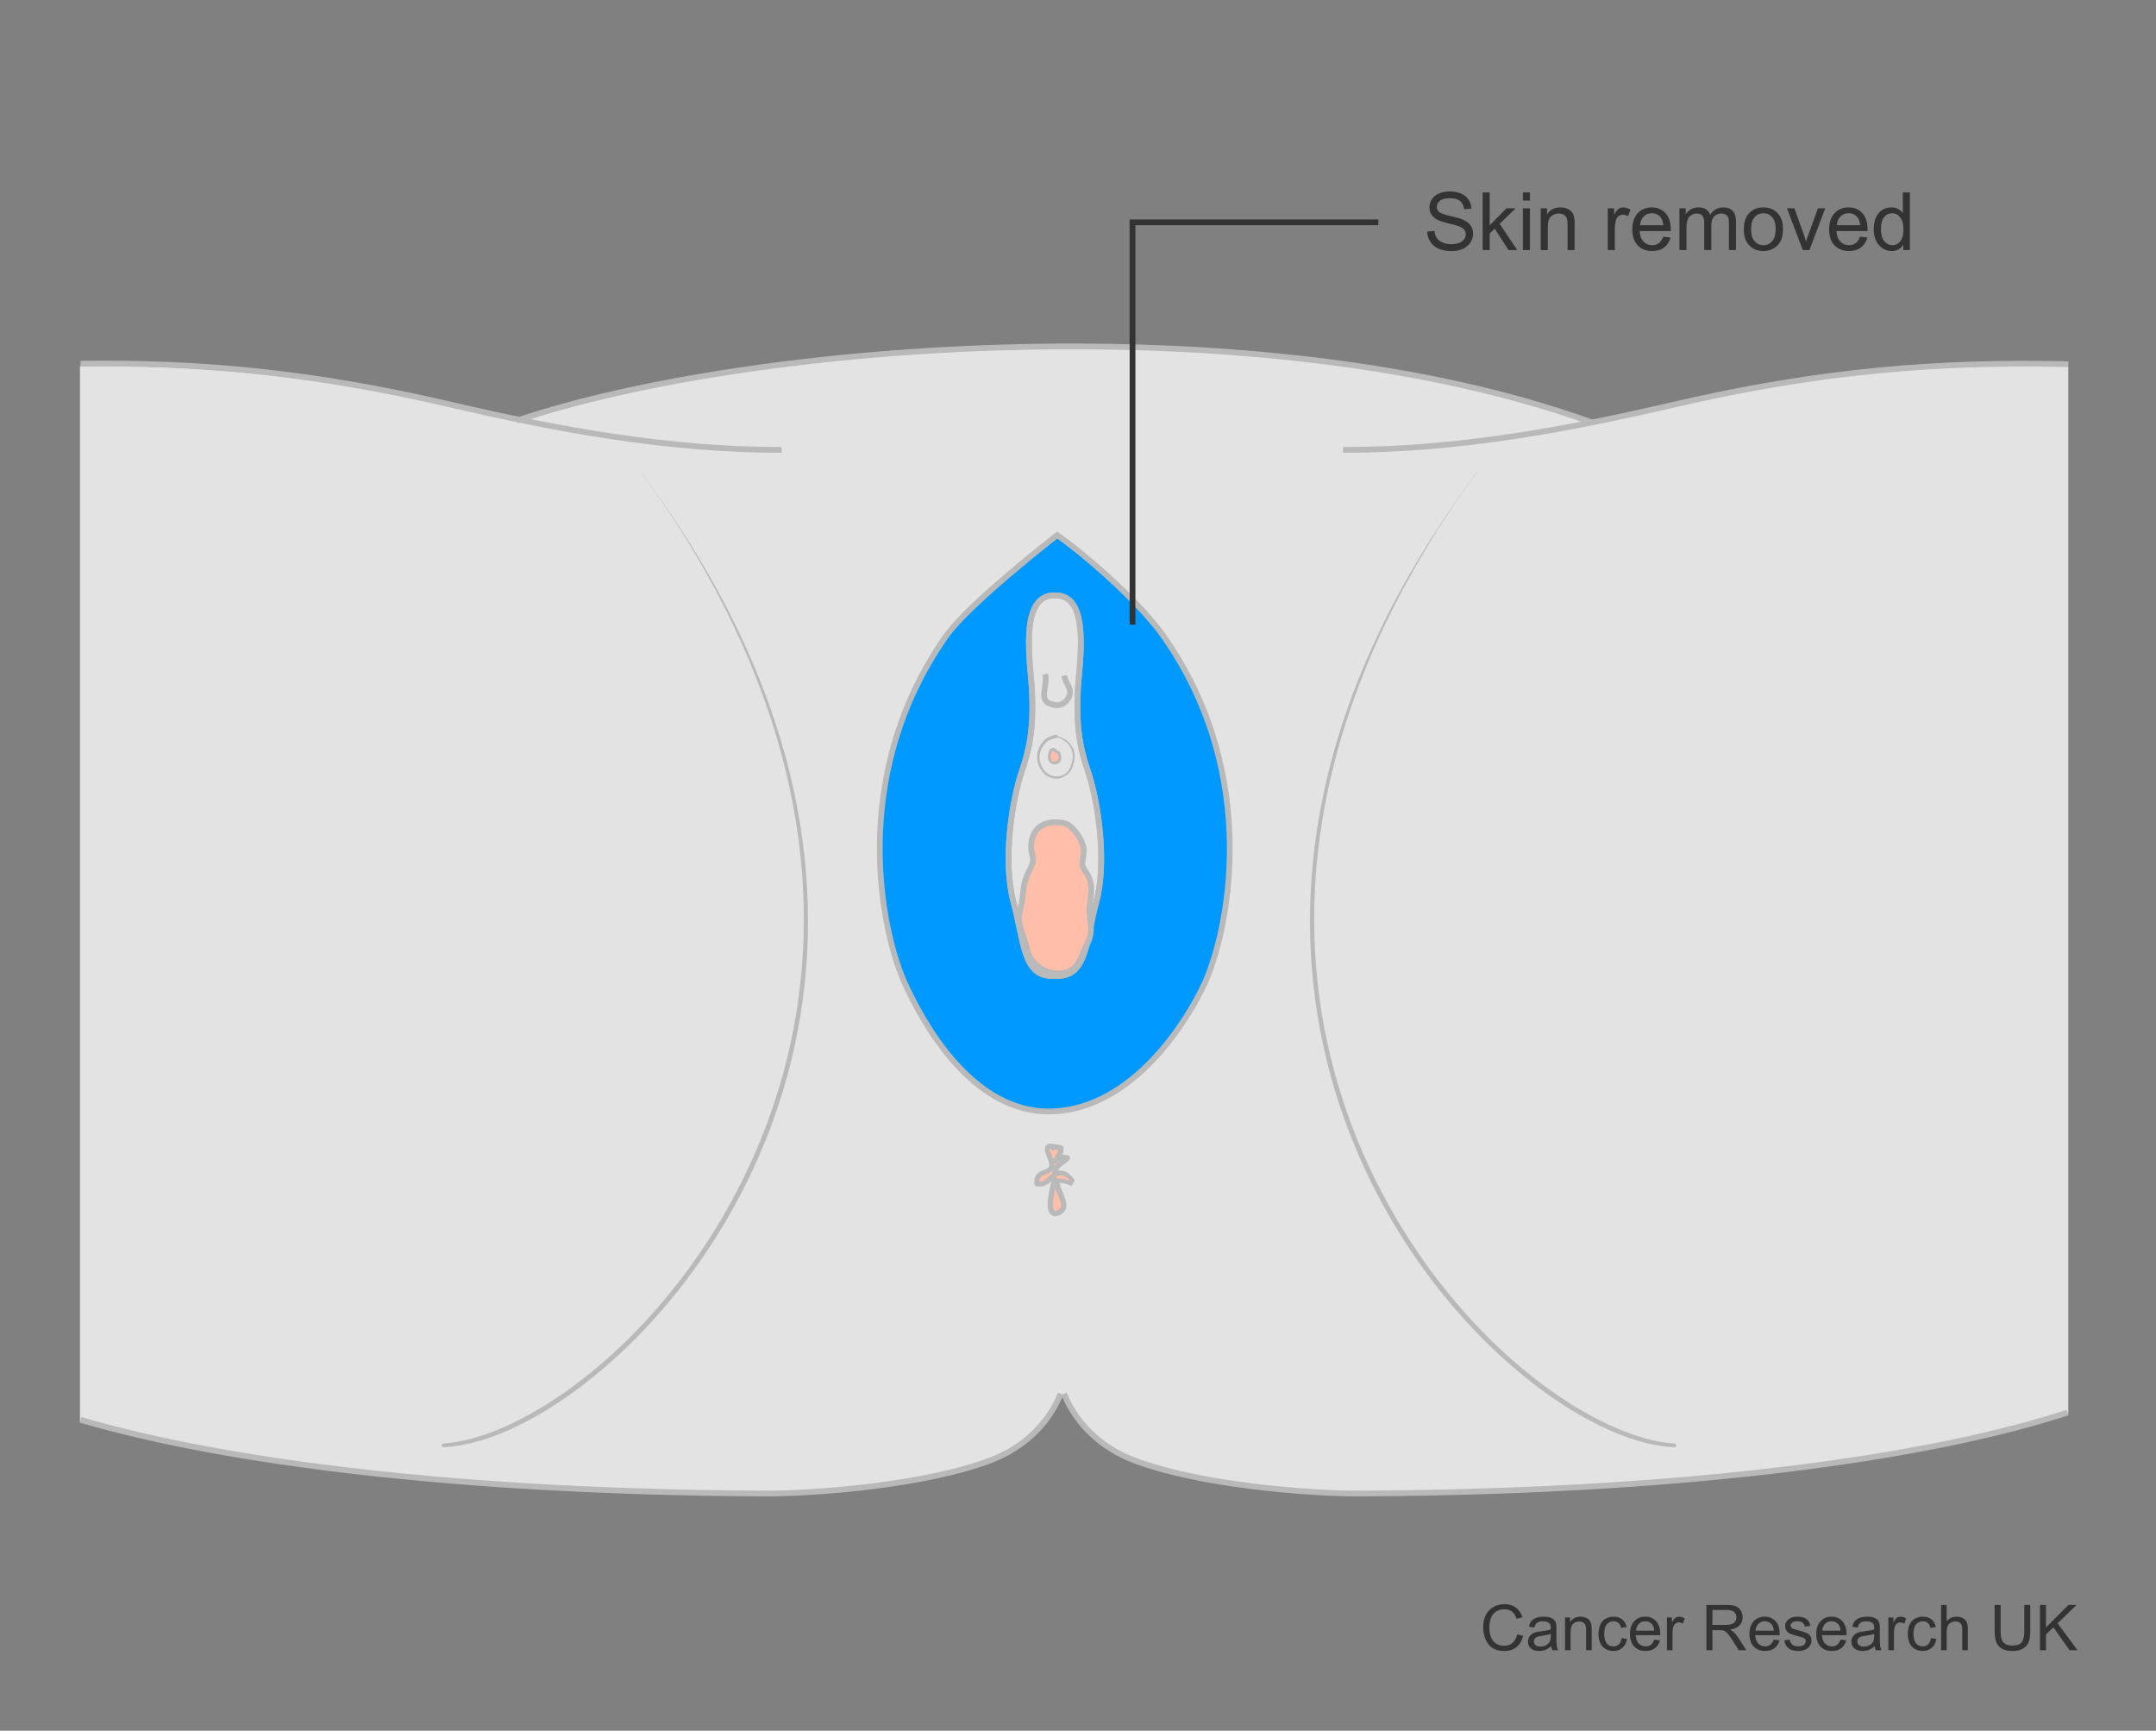 <?xml version="1.0" encoding="utf-8"?>
<!-- Generator: Adobe Illustrator 27.8.1, SVG Export Plug-In . SVG Version: 6.00 Build 0)  -->
<svg version="1.1" id="Layer_1" xmlns="http://www.w3.org/2000/svg" xmlns:xlink="http://www.w3.org/1999/xlink" x="0px" y="0px"
	 width="375px" height="301px" viewBox="0 0 375 301" enable-background="new 0 0 375 301" xml:space="preserve">
<rect x="0" y="0" width="375" height="301" fill="#808080" stroke="none"/>
<path fill="#E3E3E3" d="M291.277,70.754c-4.744,1.105-9.479,2.15-14.22,3.096l0.015,0.06
	c-57.17-20.755-145.808-14.233-187.019-0.395l0.033-0.183c-3.891-0.805-7.779-1.67-11.674-2.578
	c-23.944-5.576-43.935-7.331-64.504-7.086v183.604c21.493,6.33,59.758,12.553,118.953,12.872c9.544,0.05,28.803-1.58,39.85-5.919
	c4.602-1.808,9.47-5.525,11.837-11.444h0.593c2.367,5.919,7.235,9.637,11.837,11.444c11.047,4.339,30.306,5.969,39.851,5.919
	c63.035-0.34,102.326-7.374,122.913-14.103V63.74C337.756,63.214,316.753,64.821,291.277,70.754z"/>
<path display="none" fill="#AA857B" d="M179.82,121.875c-0.672,3.29-0.937,6.418,0.042,9.676c0.749,2.497,2.849,4.598,4.742,6.271
	c0.219,0.193,0.516-0.103,0.32-0.321c-1.733-1.95-3.595-3.606-4.627-6.069c-1.254-3-0.907-6.425-0.432-9.543
	C179.871,121.857,179.826,121.844,179.82,121.875"/>
<path display="none" fill="#AA857B" d="M184.597,135.188c-0.819,1.912-0.714,4.212,0.068,6.111c0.134,0.322,0.658,0.196,0.537-0.149
	c-0.699-1.984-0.542-3.776-0.249-5.812C184.98,135.141,184.691,134.967,184.597,135.188"/>
<path display="none" fill="#AA857B" d="M185.147,141.098c-3.608,4.005-3.317,9.075-1.843,13.944c0.105,0.35,0.646,0.203,0.545-0.148
	c-1.393-4.798-1.717-9.429,1.551-13.542C185.54,141.175,185.305,140.924,185.147,141.098"/>
<path display="none" fill="#AA857B" d="M198.607,140.666c5.166,3.923,2.612,12.159,0.346,17.051
	c-0.146,0.314,0.318,0.589,0.467,0.273c2.376-5.024,4.937-13.721-0.672-17.564C198.597,140.322,198.468,140.561,198.607,140.666"/>
<path display="none" fill="#AA857B" d="M199.739,135.922c1.355,1.634,1.734,3.563,1.597,5.643c-0.018,0.292,0.434,0.288,0.453,0
	c0.154-2.208-0.324-4.206-1.797-5.897C199.84,135.493,199.595,135.746,199.739,135.922"/>
<path display="none" fill="#AA857B" d="M195.204,121.679c5.904,3.288,4.27,11.097,1.53,16.007c-0.181,0.324,0.308,0.608,0.495,0.289
	c2.98-5.104,4.418-13.338-1.864-16.571C195.182,121.312,195.024,121.579,195.204,121.679"/>
<path display="none" fill="#AA857B" d="M186.411,107.545c2.349,1.635,3.639,3.686,4.408,6.423c0.081,0.286,0.529,0.163,0.445-0.122
	c-0.814-2.78-2.155-5.051-4.754-6.473C186.397,107.311,186.307,107.473,186.411,107.545"/>
<path display="none" fill="#AA857B" d="M180.06,104.163c-2.499,3.928-2.051,8.896-0.357,13.053c0.154,0.38,0.778,0.213,0.62-0.171
	c-1.66-4.044-2.283-8.798-0.017-12.738C180.399,104.146,180.158,104.008,180.06,104.163"/>
<path display="none" fill="#AA857B" d="M176.447,100.623c-0.336,1.36,0.479,2.486,1.412,3.39c0.156,0.151,0.382-0.078,0.236-0.236
	c-0.754-0.82-1.55-1.881-1.303-3.058C176.84,100.495,176.503,100.398,176.447,100.623"/>
<path display="none" fill="#AA857B" d="M163.951,108.712c1.711,3.32,3.144,6.092,3.102,9.945c-0.039,3.535-1.464,6.954-3.094,10.021
	c-0.192,0.361,0.349,0.68,0.549,0.321c1.81-3.248,3.017-6.6,3.172-10.341c0.161-3.904-1.584-6.842-3.502-10.077
	C164.09,108.434,163.874,108.563,163.951,108.712"/>
<path display="none" fill="#AA857B" d="M163.435,127.771c1.604,1.3,0.591,4.236,0.234,5.925c-0.062,0.294,0.38,0.42,0.451,0.124
	c0.432-1.775,1.537-5.101-0.479-6.318C163.479,127.404,163.281,127.646,163.435,127.771"/>
<path display="none" fill="#AA857B" d="M162.504,154.493c6.843,7.203,5.804,18.136,1.978,26.453c-0.16,0.35,0.351,0.658,0.521,0.305
	c4.065-8.386,4.854-19.805-2.433-26.825C162.526,154.383,162.46,154.448,162.504,154.493"/>
<path display="none" fill="#AA857B" d="M183.145,161.191c-4.536,6.76-6.111,14.311-3.781,22.198
	c0.117,0.398,0.725,0.231,0.619-0.171c-2.036-7.878-0.903-14.99,3.347-21.918C183.403,161.181,183.222,161.078,183.145,161.191"/>
<path display="none" fill="#AA857B" d="M181.747,181.815c-1.538,1.374-2.011,3.239-2.237,5.222c-0.049,0.423,0.634,0.432,0.668,0
	c0.146-1.85,0.476-3.596,1.834-4.957C182.183,181.907,181.927,181.654,181.747,181.815"/>
<path display="none" fill="#AA857B" d="M162.02,178.392c2.552,3.016,4.445,6.316,5.655,10.083c0.117,0.368,0.698,0.213,0.581-0.161
	c-1.21-3.869-3.18-7.258-5.883-10.276C162.156,177.795,161.813,178.146,162.02,178.392"/>
<path display="none" fill="#AA857B" d="M195.989,161.56c2.195,2.004,1.638,6.22,1.153,8.858c-0.662,3.61-3.144,6.74-5.451,9.463
	c-0.232,0.274,0.151,0.672,0.399,0.399c2.701-2.949,5.366-6.454,5.773-10.58c0.262-2.652,0.645-6.471-1.588-8.427
	C196.081,161.102,195.795,161.383,195.989,161.56"/>
<path display="none" fill="#AA857B" d="M190.797,177.264c0.396,1.388,0.43,2.723-0.05,4.093c-0.132,0.373,0.461,0.532,0.591,0.162
	c0.518-1.48,0.453-2.914-0.05-4.39C191.183,176.82,190.706,176.945,190.797,177.264"/>
<path display="none" fill="#AA857B" d="M150.385,128.829c-7.434,3.143-6.501,13.145-5.16,19.618
	c0.093,0.452,0.777,0.258,0.689-0.191c-1.221-6.245-2.422-15.888,4.68-19.069C150.84,129.077,150.627,128.727,150.385,128.829"/>
<path display="none" fill="#AA857B" d="M147.315,144.718c-4.492,7.656-1.682,16.957,2.048,24.326
	c0.188,0.372,0.74,0.046,0.556-0.324c-3.607-7.208-6.524-16.267-2.364-23.862C147.643,144.701,147.405,144.564,147.315,144.718"/>
<path display="none" fill="#AA857B" d="M152.639,124.71c-1.186,1.376-1.595,3.028-1.944,4.771c-0.034,0.174,0.232,0.249,0.269,0.073
	c0.338-1.679,0.7-3.359,1.787-4.732C152.814,124.744,152.707,124.63,152.639,124.71"/>
<path display="none" fill="#AA857B" d="M156.225,111.133c-2.828,1.309-3.516,4.691-3.534,7.525c-0.002,0.225,0.347,0.225,0.351,0
	c0.043-2.708,0.616-6.039,3.251-7.409C156.371,111.21,156.303,111.097,156.225,111.133"/>
<path display="none" fill="#AA857B" d="M163.784,103.277c-2.117,1.835-2.499,4.586-2.682,7.236c-0.022,0.317,0.471,0.315,0.492,0
	c0.181-2.517,0.47-5.196,2.409-7.017C164.15,103.358,163.934,103.147,163.784,103.277"/>
<path fill="none" stroke="#B9B9B9" d="M89.987,73.121c41.214-13.839,129.85-20.362,187.021,0.395"/>
<path fill="none" stroke="#B9B9B9" d="M233.606,78.25c19.728,0,38.593-3.463,57.605-7.891c25.505-5.94,46.525-7.548,68.538-7.016"/>
<path fill="none" stroke="#B9B9B9" d="M185.075,242.386c2.367,5.918,7.237,9.636,11.837,11.444
	c11.048,4.34,30.308,5.968,39.851,5.918c62.957-0.339,102.247-7.357,122.857-14.078"/>
<path fill="none" stroke="#B9B9B9" d="M135.953,78.25c-19.729,0-38.594-3.463-57.606-7.891C54.225,64.742,34.733,62.971,14,63.248"
	/>
<path fill="none" stroke="#B9B9B9" d="M184.483,242.386c-2.366,5.918-7.236,9.636-11.836,11.444
	c-11.049,4.34-30.308,5.968-39.852,5.918C73.752,259.43,35.523,253.238,14,246.925"/>
<g>
	<g>
		<g>
			<path fill="#B9B9B9" d="M256.877,82.1c-6.219,8.443-11.871,17.297-16.469,26.731c-3.929,8.061-7.122,16.499-9.285,25.208
				c-1.928,7.764-3.062,15.74-3.248,23.741c-0.169,7.269,0.434,14.554,1.804,21.695c1.282,6.68,3.237,13.234,5.823,19.525
				c2.413,5.871,5.36,11.522,8.79,16.863c3.181,4.952,6.775,9.646,10.746,13.992c3.585,3.923,7.482,7.566,11.691,10.813
				c3.645,2.812,7.534,5.363,11.689,7.359c3.329,1.599,6.853,2.909,10.521,3.447c0.757,0.111,1.517,0.183,2.281,0.229
				c0.422,0.025,0.42-0.631,0-0.656c-3.42-0.205-6.815-1.296-9.949-2.626c-3.986-1.691-7.75-3.912-11.284-6.403
				c-4.175-2.942-8.053-6.303-11.645-9.931c-4.025-4.066-7.694-8.483-10.977-13.169c-3.545-5.061-6.646-10.434-9.25-16.038
				c-2.793-6.012-5.013-12.293-6.6-18.73c-1.701-6.9-2.668-13.974-2.887-21.077c-0.239-7.75,0.398-15.523,1.837-23.141
				c1.602-8.48,4.17-16.775,7.491-24.737c3.879-9.299,8.789-18.162,14.357-26.552c1.471-2.217,3.017-4.382,4.598-6.522
				C256.925,82.099,256.891,82.079,256.877,82.1L256.877,82.1z"/>
		</g>
	</g>
</g>
<g>
	<g>
		<g>
			<path fill="#B9B9B9" d="M111.481,82.119c6.137,8.31,11.55,17.186,16.012,26.507c3.883,8.11,7.001,16.592,9.139,25.331
				c1.89,7.728,2.974,15.644,3.154,23.599c0.164,7.241-0.434,14.497-1.812,21.608c-1.276,6.587-3.211,13.044-5.751,19.254
				c-2.39,5.844-5.311,11.468-8.711,16.787c-3.151,4.929-6.711,9.597-10.651,13.921c-3.542,3.887-7.39,7.505-11.543,10.734
				c-3.589,2.791-7.42,5.281-11.492,7.309c-3.286,1.637-6.788,2.981-10.419,3.605c-0.739,0.127-1.487,0.225-2.236,0.27
				c-0.42,0.025-0.423,0.682,0,0.656c3.495-0.209,6.872-1.148,10.102-2.474c4.055-1.665,7.862-3.882,11.447-6.394
				c4.238-2.969,8.178-6.357,11.822-10.028c4.057-4.087,7.753-8.533,11.067-13.242c3.608-5.125,6.758-10.573,9.397-16.258
				c2.808-6.049,5.033-12.367,6.618-18.845c1.695-6.93,2.658-14.04,2.873-21.171c0.234-7.765-0.434-15.544-1.893-23.173
				c-1.641-8.579-4.297-16.933-7.728-24.961c-3.966-9.279-8.952-18.095-14.655-26.413c-1.535-2.239-3.098-4.458-4.707-6.643
				C111.5,82.079,111.466,82.099,111.481,82.119L111.481,82.119z"/>
		</g>
	</g>
</g>
<g>
	<path fill="#333333" d="M263.891,284.239l1.042,0.263c-0.219,0.856-0.611,1.509-1.179,1.958s-1.262,0.675-2.082,0.675
		c-0.848,0-1.538-0.173-2.07-0.519c-0.531-0.346-0.937-0.847-1.214-1.501c-0.277-0.656-0.416-1.359-0.416-2.111
		c0-0.82,0.156-1.535,0.47-2.146s0.76-1.074,1.338-1.392c0.578-0.316,1.215-0.475,1.909-0.475c0.788,0,1.45,0.2,1.987,0.602
		c0.537,0.4,0.911,0.965,1.123,1.691l-1.026,0.242c-0.183-0.573-0.447-0.99-0.795-1.252s-0.784-0.393-1.311-0.393
		c-0.605,0-1.111,0.146-1.518,0.436s-0.691,0.68-0.856,1.168c-0.165,0.489-0.247,0.993-0.247,1.512c0,0.67,0.098,1.255,0.293,1.754
		c0.195,0.5,0.498,0.873,0.91,1.12s0.857,0.37,1.337,0.37c0.584,0,1.078-0.168,1.482-0.504
		C263.474,285.401,263.747,284.901,263.891,284.239z"/>
	<path fill="#333333" d="M269.814,286.297c-0.358,0.304-0.703,0.519-1.034,0.645c-0.331,0.125-0.687,0.188-1.065,0.188
		c-0.627,0-1.108-0.153-1.445-0.459c-0.337-0.307-0.505-0.697-0.505-1.174c0-0.279,0.063-0.534,0.19-0.766
		c0.127-0.23,0.294-0.416,0.5-0.556s0.438-0.245,0.695-0.317c0.189-0.05,0.477-0.098,0.859-0.145
		c0.78-0.093,1.355-0.204,1.725-0.333c0.003-0.133,0.005-0.217,0.005-0.253c0-0.394-0.091-0.671-0.274-0.832
		c-0.246-0.219-0.613-0.328-1.101-0.328c-0.455,0-0.79,0.08-1.007,0.239s-0.377,0.441-0.48,0.847l-0.945-0.129
		c0.086-0.405,0.227-0.731,0.424-0.98s0.481-0.44,0.854-0.575c0.373-0.134,0.805-0.201,1.295-0.201c0.487,0,0.883,0.058,1.188,0.172
		c0.304,0.114,0.527,0.259,0.671,0.433s0.243,0.393,0.301,0.658c0.032,0.164,0.048,0.461,0.048,0.891v1.289
		c0,0.899,0.021,1.468,0.062,1.706s0.122,0.466,0.244,0.685h-1.01C269.907,286.8,269.843,286.564,269.814,286.297z M269.734,284.137
		c-0.352,0.144-0.878,0.266-1.58,0.365c-0.396,0.058-0.678,0.122-0.843,0.193c-0.165,0.072-0.292,0.177-0.382,0.314
		c-0.089,0.138-0.134,0.291-0.134,0.459c0,0.258,0.098,0.473,0.293,0.645s0.48,0.258,0.856,0.258c0.372,0,0.703-0.081,0.994-0.244
		c0.289-0.163,0.503-0.386,0.639-0.668c0.104-0.219,0.156-0.541,0.156-0.967V284.137z"/>
	<path fill="#333333" d="M272.21,287v-5.704h0.871v0.812c0.418-0.627,1.023-0.94,1.814-0.94c0.344,0,0.66,0.062,0.948,0.186
		c0.288,0.123,0.504,0.285,0.647,0.485c0.144,0.201,0.243,0.439,0.301,0.715c0.036,0.179,0.054,0.492,0.054,0.939V287h-0.967v-3.47
		c0-0.394-0.038-0.688-0.112-0.884c-0.076-0.195-0.209-0.351-0.4-0.467s-0.416-0.175-0.674-0.175c-0.412,0-0.768,0.131-1.066,0.392
		c-0.299,0.262-0.449,0.758-0.449,1.488V287H272.21z"/>
	<path fill="#333333" d="M282.051,284.91l0.951,0.124c-0.104,0.655-0.37,1.168-0.798,1.539c-0.428,0.37-0.954,0.556-1.577,0.556
		c-0.78,0-1.407-0.255-1.882-0.766c-0.475-0.51-0.712-1.241-0.712-2.193c0-0.616,0.102-1.155,0.307-1.617
		c0.203-0.462,0.515-0.809,0.932-1.039c0.417-0.231,0.871-0.347,1.361-0.347c0.619,0,1.126,0.156,1.52,0.47
		c0.395,0.313,0.646,0.759,0.758,1.335l-0.939,0.146c-0.09-0.384-0.248-0.672-0.476-0.865s-0.503-0.29-0.825-0.29
		c-0.486,0-0.882,0.175-1.187,0.523c-0.305,0.35-0.456,0.901-0.456,1.657c0,0.767,0.146,1.323,0.439,1.67
		c0.294,0.348,0.678,0.521,1.15,0.521c0.379,0,0.696-0.116,0.95-0.35C281.821,285.752,281.982,285.395,282.051,284.91z"/>
	<path fill="#333333" d="M287.733,285.163l0.999,0.124c-0.157,0.583-0.449,1.036-0.875,1.358c-0.427,0.322-0.971,0.483-1.633,0.483
		c-0.835,0-1.496-0.257-1.985-0.771c-0.488-0.514-0.733-1.234-0.733-2.162c0-0.96,0.248-1.704,0.742-2.234s1.135-0.795,1.922-0.795
		c0.764,0,1.387,0.26,1.869,0.778c0.484,0.52,0.726,1.25,0.726,2.191c0,0.058-0.002,0.144-0.005,0.258h-4.254
		c0.035,0.627,0.213,1.107,0.531,1.439c0.318,0.334,0.716,0.5,1.192,0.5c0.354,0,0.657-0.093,0.907-0.279
		C287.388,285.868,287.587,285.571,287.733,285.163z M284.559,283.6h3.186c-0.043-0.479-0.165-0.839-0.365-1.079
		c-0.308-0.372-0.707-0.559-1.197-0.559c-0.444,0-0.817,0.148-1.12,0.446C284.759,282.705,284.592,283.103,284.559,283.6z"/>
	<path fill="#333333" d="M289.936,287v-5.704h0.869v0.864c0.223-0.404,0.428-0.671,0.615-0.8c0.188-0.129,0.395-0.193,0.621-0.193
		c0.325,0,0.656,0.104,0.993,0.312l-0.333,0.896c-0.236-0.139-0.473-0.209-0.709-0.209c-0.211,0-0.401,0.063-0.569,0.19
		s-0.288,0.304-0.36,0.529c-0.107,0.344-0.16,0.72-0.16,1.128V287H289.936z"/>
	<path fill="#333333" d="M296.805,287v-7.874h3.49c0.702,0,1.236,0.07,1.602,0.212s0.656,0.392,0.875,0.75
		c0.219,0.357,0.328,0.753,0.328,1.187c0,0.559-0.182,1.029-0.543,1.413c-0.361,0.383-0.92,0.626-1.676,0.73
		c0.275,0.132,0.485,0.263,0.629,0.392c0.304,0.279,0.592,0.628,0.864,1.048l1.37,2.143h-1.311l-1.043-1.639
		c-0.304-0.473-0.555-0.834-0.752-1.084c-0.196-0.251-0.373-0.427-0.528-0.527c-0.156-0.1-0.314-0.17-0.476-0.209
		c-0.118-0.025-0.312-0.037-0.58-0.037h-1.209V287H296.805z M297.846,282.602h2.24c0.477,0,0.849-0.05,1.117-0.148
		s0.473-0.256,0.612-0.473s0.21-0.452,0.21-0.706c0-0.372-0.136-0.679-0.406-0.919c-0.271-0.239-0.697-0.359-1.281-0.359h-2.492
		V282.602z"/>
	<path fill="#333333" d="M308.514,285.163l0.999,0.124c-0.157,0.583-0.449,1.036-0.875,1.358c-0.427,0.322-0.971,0.483-1.633,0.483
		c-0.835,0-1.496-0.257-1.985-0.771c-0.488-0.514-0.733-1.234-0.733-2.162c0-0.96,0.248-1.704,0.742-2.234s1.135-0.795,1.922-0.795
		c0.764,0,1.387,0.26,1.869,0.778c0.484,0.52,0.726,1.25,0.726,2.191c0,0.058-0.002,0.144-0.005,0.258h-4.254
		c0.035,0.627,0.213,1.107,0.531,1.439c0.318,0.334,0.716,0.5,1.192,0.5c0.354,0,0.657-0.093,0.907-0.279
		C308.168,285.868,308.367,285.571,308.514,285.163z M305.339,283.6h3.186c-0.043-0.479-0.165-0.839-0.365-1.079
		c-0.308-0.372-0.707-0.559-1.197-0.559c-0.444,0-0.817,0.148-1.12,0.446C305.539,282.705,305.372,283.103,305.339,283.6z"/>
	<path fill="#333333" d="M310.34,285.297l0.957-0.15c0.053,0.384,0.203,0.678,0.448,0.881c0.245,0.205,0.588,0.307,1.028,0.307
		c0.444,0,0.773-0.091,0.988-0.271s0.322-0.393,0.322-0.637c0-0.218-0.095-0.39-0.285-0.516c-0.132-0.086-0.461-0.194-0.988-0.327
		c-0.709-0.179-1.2-0.334-1.474-0.465c-0.274-0.131-0.481-0.312-0.623-0.542c-0.142-0.231-0.212-0.486-0.212-0.766
		c0-0.254,0.058-0.489,0.174-0.706s0.275-0.396,0.476-0.54c0.15-0.111,0.355-0.205,0.615-0.282s0.538-0.115,0.835-0.115
		c0.447,0,0.841,0.064,1.179,0.193c0.339,0.129,0.589,0.304,0.749,0.523c0.162,0.221,0.272,0.515,0.334,0.884l-0.945,0.129
		c-0.043-0.294-0.168-0.522-0.374-0.688s-0.497-0.247-0.872-0.247c-0.444,0-0.762,0.073-0.951,0.22
		c-0.189,0.147-0.285,0.319-0.285,0.516c0,0.126,0.04,0.238,0.119,0.339c0.078,0.104,0.202,0.189,0.37,0.258
		c0.097,0.036,0.382,0.118,0.854,0.247c0.684,0.183,1.16,0.332,1.431,0.448s0.482,0.286,0.637,0.508s0.231,0.498,0.231,0.827
		c0,0.322-0.095,0.626-0.282,0.91c-0.188,0.285-0.46,0.505-0.813,0.661c-0.355,0.155-0.756,0.233-1.203,0.233
		c-0.742,0-1.307-0.154-1.695-0.462S310.447,285.902,310.34,285.297z"/>
	<path fill="#333333" d="M320.132,285.163l0.999,0.124c-0.157,0.583-0.449,1.036-0.875,1.358c-0.427,0.322-0.971,0.483-1.633,0.483
		c-0.835,0-1.496-0.257-1.985-0.771c-0.488-0.514-0.733-1.234-0.733-2.162c0-0.96,0.248-1.704,0.742-2.234s1.135-0.795,1.922-0.795
		c0.764,0,1.387,0.26,1.869,0.778c0.484,0.52,0.726,1.25,0.726,2.191c0,0.058-0.002,0.144-0.005,0.258h-4.254
		c0.035,0.627,0.213,1.107,0.531,1.439c0.318,0.334,0.716,0.5,1.192,0.5c0.354,0,0.657-0.093,0.907-0.279
		C319.786,285.868,319.985,285.571,320.132,285.163z M316.957,283.6h3.186c-0.043-0.479-0.165-0.839-0.365-1.079
		c-0.308-0.372-0.707-0.559-1.197-0.559c-0.444,0-0.817,0.148-1.12,0.446C317.157,282.705,316.99,283.103,316.957,283.6z"/>
	<path fill="#333333" d="M326.066,286.297c-0.358,0.304-0.703,0.519-1.034,0.645c-0.331,0.125-0.687,0.188-1.065,0.188
		c-0.627,0-1.108-0.153-1.445-0.459c-0.337-0.307-0.505-0.697-0.505-1.174c0-0.279,0.063-0.534,0.19-0.766
		c0.127-0.23,0.294-0.416,0.5-0.556s0.438-0.245,0.695-0.317c0.189-0.05,0.477-0.098,0.859-0.145
		c0.78-0.093,1.355-0.204,1.725-0.333c0.003-0.133,0.005-0.217,0.005-0.253c0-0.394-0.091-0.671-0.274-0.832
		c-0.246-0.219-0.613-0.328-1.101-0.328c-0.455,0-0.79,0.08-1.007,0.239s-0.377,0.441-0.48,0.847l-0.945-0.129
		c0.086-0.405,0.227-0.731,0.424-0.98s0.481-0.44,0.854-0.575c0.373-0.134,0.805-0.201,1.295-0.201c0.487,0,0.883,0.058,1.188,0.172
		c0.304,0.114,0.527,0.259,0.671,0.433s0.243,0.393,0.301,0.658c0.032,0.164,0.048,0.461,0.048,0.891v1.289
		c0,0.899,0.021,1.468,0.062,1.706s0.122,0.466,0.244,0.685h-1.01C326.159,286.8,326.095,286.564,326.066,286.297z M325.986,284.137
		c-0.352,0.144-0.878,0.266-1.58,0.365c-0.396,0.058-0.678,0.122-0.843,0.193c-0.165,0.072-0.292,0.177-0.382,0.314
		c-0.089,0.138-0.134,0.291-0.134,0.459c0,0.258,0.098,0.473,0.293,0.645s0.48,0.258,0.856,0.258c0.372,0,0.703-0.081,0.994-0.244
		c0.289-0.163,0.503-0.386,0.639-0.668c0.104-0.219,0.156-0.541,0.156-0.967V284.137z"/>
	<path fill="#333333" d="M328.451,287v-5.704h0.869v0.864c0.223-0.404,0.428-0.671,0.615-0.8c0.188-0.129,0.395-0.193,0.621-0.193
		c0.325,0,0.656,0.104,0.993,0.312l-0.333,0.896c-0.236-0.139-0.473-0.209-0.709-0.209c-0.211,0-0.401,0.063-0.569,0.19
		s-0.288,0.304-0.36,0.529c-0.107,0.344-0.16,0.72-0.16,1.128V287H328.451z"/>
	<path fill="#333333" d="M335.848,284.91l0.951,0.124c-0.104,0.655-0.37,1.168-0.798,1.539c-0.428,0.37-0.954,0.556-1.577,0.556
		c-0.78,0-1.407-0.255-1.882-0.766c-0.475-0.51-0.712-1.241-0.712-2.193c0-0.616,0.102-1.155,0.307-1.617
		c0.203-0.462,0.515-0.809,0.932-1.039c0.417-0.231,0.871-0.347,1.361-0.347c0.619,0,1.126,0.156,1.52,0.47
		c0.395,0.313,0.646,0.759,0.758,1.335l-0.939,0.146c-0.09-0.384-0.248-0.672-0.476-0.865s-0.503-0.29-0.825-0.29
		c-0.486,0-0.882,0.175-1.187,0.523c-0.305,0.35-0.456,0.901-0.456,1.657c0,0.767,0.146,1.323,0.439,1.67
		c0.294,0.348,0.678,0.521,1.15,0.521c0.379,0,0.696-0.116,0.95-0.35C335.618,285.752,335.779,285.395,335.848,284.91z"/>
	<path fill="#333333" d="M337.625,287v-7.874h0.967v2.825c0.451-0.522,1.021-0.784,1.709-0.784c0.422,0,0.789,0.083,1.101,0.25
		c0.312,0.166,0.534,0.396,0.669,0.69c0.134,0.293,0.201,0.719,0.201,1.277V287h-0.967v-3.615c0-0.482-0.104-0.835-0.314-1.055
		c-0.209-0.221-0.506-0.33-0.889-0.33c-0.286,0-0.556,0.074-0.809,0.223c-0.252,0.148-0.432,0.35-0.539,0.604
		c-0.107,0.255-0.162,0.605-0.162,1.053V287H337.625z"/>
	<path fill="#333333" d="M352.09,279.126h1.042v4.55c0,0.791-0.09,1.419-0.269,1.885s-0.502,0.844-0.97,1.136
		c-0.467,0.292-1.08,0.438-1.839,0.438c-0.738,0-1.342-0.128-1.811-0.382s-0.804-0.622-1.004-1.104
		c-0.201-0.481-0.301-1.14-0.301-1.974v-4.55h1.041v4.544c0,0.684,0.064,1.188,0.191,1.512s0.346,0.574,0.655,0.75
		c0.31,0.175,0.688,0.263,1.136,0.263c0.767,0,1.312-0.174,1.639-0.521c0.325-0.348,0.488-1.016,0.488-2.004V279.126z"/>
	<path fill="#333333" d="M354.823,287v-7.874h1.042v3.905l3.91-3.905h1.412l-3.303,3.19l3.448,4.684h-1.375l-2.804-3.985
		l-1.289,1.257V287H354.823z"/>
</g>
<g>
	<defs>
		<path id="SVGID_1_" d="M164.534,110.641c-17.266,24.622-11.03,51.799-7.193,60.274c2.928,6.462,11.591,22.862,25.699,22.381
			c14.107-0.479,23.611-15.919,26.539-22.379c3.837-8.477,10.072-35.654-7.193-60.276c-3.987-5.683-13.07-13.749-18.507-17.587
			C183.879,93.054,168.52,104.959,164.534,110.641"/>
	</defs>
	<use xlink:href="#SVGID_1_"  overflow="visible" fill="#0099FF"/>
	<clipPath id="SVGID_00000098216426711798498380000003213021628941468085_">
		<use xlink:href="#SVGID_1_"  overflow="visible"/>
	</clipPath>
	
		<use xlink:href="#SVGID_1_"  overflow="visible" fill="none" stroke="#FFFFFF" stroke-width="0.75" stroke-linecap="round" stroke-linejoin="round"/>
</g>
<g>
	<defs>
		<polyline id="SVGID_00000137833169194632033300000007514164678233678754_" points="-120.496,-260.402 485.532,-260.402 
			485.532,596.696 -120.496,596.696 		"/>
	</defs>
	<clipPath id="SVGID_00000181798154342709337330000002857485509336347795_">
		<use xlink:href="#SVGID_00000137833169194632033300000007514164678233678754_"  overflow="visible"/>
	</clipPath>
	<path clip-path="url(#SVGID_00000181798154342709337330000002857485509336347795_)" fill="none" stroke="#B9B9B9" d="
		M209.579,170.915c3.838-8.475,10.073-35.653-7.193-60.274c-3.987-5.683-13.07-13.75-18.507-17.586c0,0-15.359,11.903-19.345,17.586
		c-17.267,24.621-11.031,51.8-7.194,60.274c2.927,6.462,11.592,22.862,25.7,22.381C197.147,192.817,206.651,177.377,209.579,170.915
		z"/>
	<path clip-path="url(#SVGID_00000181798154342709337330000002857485509336347795_)" fill="#E3E3E3" stroke="#B9B9B9" d="
		M183.947,169.73c5.09,0,4.877-5.938,6.744-12.896c1.866-6.955,0.339-17.477-1.527-22.906c-1.867-5.429-1.867-9.501-1.696-13.744
		c0.17-4.241,2.343-16.2-3.52-16.628h-0.933c-5.866,0.428-3.691,12.387-3.52,16.628c0.17,4.242,0.17,8.314-1.697,13.744
		c-1.866,5.43-3.394,15.951-1.527,22.906c1.867,6.958,1.654,12.896,6.745,12.896H183.947z"/>
	<path clip-path="url(#SVGID_00000181798154342709337330000002857485509336347795_)" fill="none" stroke="#B9B9B9" d="
		M183.947,169.73c5.09,0,4.877-5.938,6.744-12.896c1.866-6.955,0.339-17.477-1.527-22.906c-1.867-5.429-1.867-9.501-1.696-13.744
		c0.17-4.241,2.343-16.2-3.52-16.628h-0.933c-5.866,0.428-3.691,12.387-3.52,16.628c0.17,4.242,0.17,8.314-1.697,13.744
		c-1.866,5.43-3.394,15.951-1.527,22.906c1.867,6.958,1.654,12.896,6.745,12.896H183.947z"/>
	<path clip-path="url(#SVGID_00000181798154342709337330000002857485509336347795_)" fill="#E3E3E3" stroke="#B9B9B9" d="
		M181.802,117.246c0.509,2.289-1.525,4.832,1.526,5.341c1.016,0.254,2.033-0.254,2.543-1.271c0.762-1.526-0.51-2.289-0.764-3.814"/>
</g>
<g>
	<defs>
		<path id="SVGID_00000144325787019263864210000013923999345567510941_" d="M179.344,147.337c0.008,1.273,0.509,1.525,0.257,2.798
			c-0.257,0.762-0.764,1.525-1.019,2.288c-0.764,1.779-0.509,3.306-1.018,5.34c-0.764,2.543,0,3.814,0.763,6.103
			c0.51,2.035,0.762,3.305,2.798,4.578c1.525,1.016,4.065,1.27,5.594,0c1.27-1.018,1.527-2.797,2.289-4.069
			c1.018-2.034,0.763-3.05,0.507-5.339c-0.253-1.781,0.764-4.069,0-6.104c-0.253-1.018-1.017-1.525-1.268-2.542
			c0-0.764,0.252-1.527,0.252-2.543c0-1.27-1.271-3.307-2.289-4.068c-0.762-0.764-1.779-0.764-3.051-0.764
			C183.158,143.015,179.324,143.007,179.344,147.337"/>
	</defs>
	<use xlink:href="#SVGID_00000144325787019263864210000013923999345567510941_"  overflow="visible" fill="#FFBEAA"/>
	<clipPath id="SVGID_00000161590739504399773860000014735710340054305684_">
		<use xlink:href="#SVGID_00000144325787019263864210000013923999345567510941_"  overflow="visible"/>
	</clipPath>
	
		<rect x="176.801" y="143.007" clip-path="url(#SVGID_00000161590739504399773860000014735710340054305684_)" fill="#FFBEAA" stroke="#B9B9B9" stroke-width="0.75" width="13.477" height="26.707"/>
	
		<use xlink:href="#SVGID_00000144325787019263864210000013923999345567510941_"  overflow="visible" fill="none" stroke="#B9B9B9" stroke-width="0.75"/>
</g>
<g>
	<path fill="none" stroke="#B9B9B9" d="M179.345,147.337c0.006,1.273,0.508,1.526,0.255,2.798c-0.255,0.763-0.763,1.526-1.018,2.288
		c-0.764,1.78-0.509,3.307-1.018,5.339c-0.763,2.543,0,3.813,0.763,6.103c0.51,2.036,0.762,3.305,2.798,4.579
		c1.524,1.018,4.066,1.27,5.594,0c1.27-1.019,1.527-2.798,2.289-4.07c1.018-2.034,0.763-3.05,0.507-5.339
		c-0.253-1.779,0.764-4.068,0-6.102c-0.253-1.018-1.017-1.526-1.268-2.543c0-0.764,0.252-1.526,0.252-2.543
		c0-1.271-1.271-3.307-2.288-4.068c-0.762-0.764-1.78-0.764-3.051-0.764C183.159,143.015,179.324,143.007,179.345,147.337z"/>
</g>
<g>
	<g>
		<path fill="#333333" d="M248.24,40.272l1.251-0.109c0.06,0.501,0.197,0.913,0.413,1.234c0.217,0.321,0.553,0.581,1.009,0.779
			s0.969,0.297,1.538,0.297c0.506,0,0.952-0.075,1.34-0.226s0.676-0.356,0.865-0.619c0.188-0.262,0.283-0.548,0.283-0.858
			c0-0.314-0.091-0.589-0.273-0.824s-0.483-0.432-0.902-0.591c-0.269-0.105-0.863-0.268-1.784-0.489s-1.565-0.43-1.935-0.625
			c-0.479-0.25-0.835-0.562-1.07-0.933c-0.234-0.372-0.352-0.787-0.352-1.248c0-0.506,0.144-0.979,0.431-1.418
			s0.706-0.773,1.258-1.001s1.164-0.342,1.839-0.342c0.743,0,1.398,0.12,1.965,0.359c0.568,0.239,1.004,0.591,1.31,1.056
			s0.47,0.991,0.492,1.579l-1.271,0.096c-0.068-0.633-0.3-1.112-0.694-1.436c-0.394-0.324-0.976-0.485-1.746-0.485
			c-0.802,0-1.387,0.147-1.754,0.441c-0.366,0.294-0.55,0.648-0.55,1.063c0,0.36,0.13,0.656,0.39,0.889
			c0.255,0.232,0.922,0.471,2,0.714c1.077,0.244,1.816,0.457,2.218,0.639c0.583,0.269,1.014,0.609,1.292,1.022
			s0.417,0.888,0.417,1.425c0,0.533-0.152,1.036-0.458,1.507s-0.744,0.838-1.316,1.101c-0.571,0.262-1.215,0.393-1.931,0.393
			c-0.907,0-1.667-0.132-2.28-0.396c-0.612-0.264-1.094-0.662-1.441-1.193C248.441,41.542,248.259,40.942,248.24,40.272z"/>
		<path fill="#333333" d="M257.879,43.492V33.47h1.23v5.715l2.912-2.953h1.593l-2.775,2.693l3.056,4.566h-1.518l-2.399-3.712
			l-0.868,0.834v2.878H257.879z"/>
		<path fill="#333333" d="M264.879,34.885V33.47h1.23v1.415H264.879z M264.879,43.492v-7.26h1.23v7.26H264.879z"/>
		<path fill="#333333" d="M267.982,43.492v-7.26h1.107v1.032c0.533-0.797,1.304-1.196,2.311-1.196c0.438,0,0.84,0.079,1.206,0.236
			c0.367,0.157,0.642,0.363,0.824,0.619s0.31,0.558,0.383,0.909c0.046,0.228,0.068,0.626,0.068,1.196v4.464h-1.23v-4.416
			c0-0.501-0.048-0.876-0.144-1.125s-0.266-0.447-0.509-0.595c-0.244-0.148-0.53-0.222-0.858-0.222
			c-0.524,0-0.977,0.167-1.356,0.499c-0.381,0.333-0.571,0.964-0.571,1.894v3.965H267.982z"/>
		<path fill="#333333" d="M279.645,43.492v-7.26h1.107v1.101c0.282-0.515,0.544-0.854,0.782-1.019
			c0.24-0.164,0.503-0.246,0.79-0.246c0.415,0,0.836,0.132,1.265,0.396l-0.424,1.142c-0.301-0.178-0.602-0.267-0.902-0.267
			c-0.269,0-0.511,0.081-0.725,0.243s-0.367,0.386-0.458,0.673c-0.137,0.438-0.205,0.916-0.205,1.436v3.801H279.645z"/>
		<path fill="#333333" d="M289.29,41.154l1.271,0.157c-0.2,0.743-0.572,1.319-1.114,1.729s-1.235,0.615-2.078,0.615
			c-1.062,0-1.903-0.327-2.526-0.981c-0.621-0.654-0.933-1.571-0.933-2.751c0-1.221,0.314-2.169,0.943-2.844
			s1.444-1.012,2.447-1.012c0.971,0,1.764,0.331,2.379,0.991s0.923,1.59,0.923,2.789c0,0.073-0.002,0.182-0.007,0.328h-5.414
			c0.046,0.797,0.271,1.408,0.677,1.832s0.911,0.636,1.518,0.636c0.451,0,0.836-0.119,1.155-0.355S289.104,41.673,289.29,41.154z
			 M285.25,39.165h4.054c-0.055-0.611-0.21-1.069-0.465-1.374c-0.392-0.474-0.9-0.711-1.524-0.711c-0.565,0-1.04,0.189-1.425,0.567
			C285.504,38.025,285.291,38.531,285.25,39.165z"/>
		<path fill="#333333" d="M292.106,43.492v-7.26h1.101v1.019c0.228-0.355,0.531-0.642,0.909-0.858s0.809-0.325,1.292-0.325
			c0.538,0,0.979,0.112,1.322,0.335c0.345,0.223,0.587,0.536,0.729,0.937c0.574-0.848,1.321-1.271,2.242-1.271
			c0.72,0,1.273,0.199,1.661,0.598s0.581,1.013,0.581,1.842v4.983h-1.224v-4.573c0-0.492-0.04-0.847-0.12-1.063
			c-0.079-0.216-0.224-0.391-0.434-0.523s-0.456-0.198-0.738-0.198c-0.511,0-0.935,0.17-1.271,0.509s-0.506,0.883-0.506,1.63v4.218
			h-1.23v-4.717c0-0.547-0.101-0.957-0.301-1.23s-0.528-0.41-0.984-0.41c-0.347,0-0.666,0.091-0.961,0.273
			c-0.293,0.182-0.507,0.449-0.639,0.8s-0.198,0.857-0.198,1.518v3.767H292.106z"/>
		<path fill="#333333" d="M303.311,39.862c0-1.344,0.374-2.34,1.121-2.987c0.624-0.538,1.386-0.807,2.283-0.807
			c0.998,0,1.813,0.327,2.447,0.981s0.95,1.558,0.95,2.71c0,0.934-0.14,1.669-0.421,2.205c-0.279,0.536-0.688,0.951-1.223,1.248
			c-0.536,0.296-1.12,0.444-1.754,0.444c-1.017,0-1.838-0.326-2.465-0.978C303.624,42.026,303.311,41.088,303.311,39.862z
			 M304.575,39.862c0,0.93,0.203,1.626,0.608,2.088s0.916,0.694,1.531,0.694c0.61,0,1.119-0.232,1.524-0.697
			s0.608-1.173,0.608-2.126c0-0.898-0.204-1.578-0.611-2.041c-0.408-0.462-0.915-0.694-1.521-0.694c-0.615,0-1.126,0.23-1.531,0.69
			S304.575,38.932,304.575,39.862z"/>
		<path fill="#333333" d="M313.571,43.492l-2.762-7.26h1.299l1.559,4.348c0.169,0.469,0.323,0.957,0.465,1.463
			c0.109-0.383,0.262-0.843,0.458-1.381l1.613-4.43h1.265l-2.748,7.26H313.571z"/>
		<path fill="#333333" d="M323.524,41.154l1.271,0.157c-0.2,0.743-0.572,1.319-1.114,1.729s-1.235,0.615-2.078,0.615
			c-1.062,0-1.903-0.327-2.526-0.981c-0.621-0.654-0.933-1.571-0.933-2.751c0-1.221,0.314-2.169,0.943-2.844
			s1.444-1.012,2.447-1.012c0.971,0,1.764,0.331,2.379,0.991s0.923,1.59,0.923,2.789c0,0.073-0.002,0.182-0.007,0.328h-5.414
			c0.046,0.797,0.271,1.408,0.677,1.832s0.911,0.636,1.518,0.636c0.451,0,0.836-0.119,1.155-0.355S323.338,41.673,323.524,41.154z
			 M319.484,39.165h4.054c-0.055-0.611-0.21-1.069-0.465-1.374c-0.392-0.474-0.9-0.711-1.524-0.711c-0.565,0-1.04,0.189-1.425,0.567
			C319.738,38.025,319.525,38.531,319.484,39.165z"/>
		<path fill="#333333" d="M331.051,43.492v-0.916c-0.46,0.72-1.137,1.08-2.03,1.08c-0.579,0-1.11-0.16-1.597-0.479
			c-0.484-0.319-0.861-0.765-1.127-1.336c-0.268-0.572-0.4-1.229-0.4-1.972c0-0.725,0.121-1.382,0.362-1.972
			s0.604-1.042,1.087-1.357s1.023-0.472,1.62-0.472c0.438,0,0.827,0.092,1.169,0.277s0.62,0.425,0.834,0.721V33.47h1.224v10.021
			H331.051z M327.161,39.869c0,0.93,0.196,1.625,0.588,2.085s0.854,0.69,1.388,0.69c0.538,0,0.994-0.22,1.371-0.66
			c0.375-0.44,0.563-1.111,0.563-2.013c0-0.994-0.191-1.723-0.574-2.188s-0.854-0.697-1.415-0.697c-0.547,0-1.004,0.223-1.371,0.67
			C327.345,38.203,327.161,38.907,327.161,39.869z"/>
	</g>
</g>
<polyline fill="none" stroke="#333333" points="196.985,108.645 196.985,38.667 239.743,38.667 "/>
<g>
	<g>
		<path fill="#B9B9B9" d="M183.631,128.174c1.414,0.299,2.57,1.268,2.897,2.709c0.163,0.719-0.01,1.53-0.241,2.215
			c-0.119,0.354-0.273,0.713-0.502,1.011c-0.217,0.283-0.55,0.494-0.865,0.655c-1.065,0.546-2.305,0.261-3.12-0.581
			c-0.839-0.866-1.172-2.15-0.868-3.315c0.2-0.769,0.669-1.432,1.268-1.946c0.035-0.03,0.203-0.172,0.135-0.131
			c0.023-0.014,0.053-0.02,0.078-0.031c0.131-0.055,0.268-0.097,0.402-0.141c0.254-0.083,0.611-0.228,0.842-0.232
			c0.402-0.007,0.39-0.656,0-0.617c-0.299,0.029-0.585,0.164-0.861,0.278c-0.217,0.089-0.466,0.161-0.67,0.277
			c-0.355,0.203-0.677,0.585-0.923,0.905c-0.239,0.311-0.429,0.652-0.572,1.017c-0.509,1.302-0.234,2.831,0.625,3.92
			c0.804,1.02,2.131,1.558,3.389,1.093c0.708-0.262,1.334-0.708,1.682-1.388c0.383-0.749,0.601-1.643,0.587-2.486
			c-0.029-1.792-1.562-3.106-3.232-3.402C183.561,127.964,183.507,128.148,183.631,128.174z"/>
	</g>
</g>
<g>
	<path fill="#FFBEAA" d="M182.723,130.652c-1.169,2.805,2.572,2.571,1.403,0.234c-0.318-0.028-0.469-0.234-0.702-0.468
		C182.956,130.185,182.723,130.652,182.723,130.652z"/>
	<g>
		<path fill="#B9B9B9" d="M182.538,130.544c-0.234,0.542-0.398,1.175-0.148,1.741c0.172,0.389,0.549,0.628,0.965,0.665
			c0.411,0.036,0.803-0.161,1.04-0.492c0.288-0.402,0.245-0.953,0.074-1.391c-0.02-0.051-0.041-0.101-0.063-0.151
			c-0.003-0.007-0.006-0.014-0.009-0.02c-0.008-0.018-0.022-0.021-0.003-0.005c0.002,0.005,0.004,0.01,0.006,0.015
			c-0.009-0.022-0.018-0.043-0.027-0.065c-0.005-0.012-0.01-0.023-0.015-0.035c-0.036-0.082-0.098-0.14-0.188-0.158
			c-0.027-0.006-0.055-0.01-0.082-0.017c-0.013-0.003-0.025-0.008-0.038-0.012c-0.046-0.013,0.023,0.014-0.002,0
			c-0.01-0.005-0.12-0.072-0.121-0.072c0.001-0.001,0.038,0.031,0.015,0.012c-0.009-0.008-0.019-0.016-0.029-0.025
			c-0.022-0.019-0.043-0.039-0.063-0.06c-0.077-0.077-0.144-0.165-0.223-0.242c-0.106-0.104-0.276-0.146-0.42-0.157
			c-0.095-0.008-0.195,0.007-0.284,0.042c-0.102,0.039-0.187,0.091-0.268,0.165c-0.072,0.066-0.116,0.14-0.15,0.232
			c-0.023,0.062-0.043,0.137-0.02,0.202c0.008-0.064,0.017-0.128,0.025-0.192c-0.001,0.001-0.001,0.003-0.002,0.004
			c-0.059,0.117-0.035,0.276,0.09,0.342c0.113,0.06,0.279,0.035,0.342-0.09c0.001-0.001,0.001-0.003,0.002-0.004
			c-0.05,0.038-0.1,0.076-0.149,0.115c0.064-0.015,0.11-0.063,0.156-0.105c0.015-0.014,0.051-0.043-0.03,0.022
			c0.026-0.021,0.054-0.036,0.079-0.06c0.015-0.015,0.029-0.031,0.044-0.046c0.011-0.011,0.023-0.02,0.035-0.031
			c0.033-0.033-0.06,0.039-0.019,0.014c0.012-0.007,0.073-0.035,0.078-0.046c-0.015,0.029-0.063,0.022-0.017,0.008
			c0.016-0.005,0.041-0.006,0.056-0.014c-0.021,0.012-0.07,0.006-0.015,0.003c0.018-0.001,0.038,0.003,0.056,0.001
			c0.022,0.002,0.011,0-0.032-0.005c0.012,0.002,0.024,0.004,0.035,0.007c0.019,0.005,0.036,0.01,0.055,0.016
			c0.028,0.011,0.025,0.009-0.009-0.005c-0.022-0.021-0.026-0.025-0.011-0.011c0.019,0.018,0.037,0.036,0.056,0.054
			c0.066,0.064,0.132,0.129,0.204,0.188c0.183,0.149,0.375,0.238,0.613,0.254c-0.071-0.04-0.142-0.081-0.212-0.122
			c0.015,0.027,0.029,0.054,0.043,0.082c0.006,0.013,0.011,0.028,0.019,0.041c-0.034-0.056-0.009-0.022-0.002-0.004
			c0.021,0.052,0.04,0.104,0.057,0.157c0.031,0.096,0.052,0.193,0.069,0.292c0.008,0.046-0.007-0.066-0.003-0.02
			c0.001,0.007,0.002,0.015,0.002,0.022c0.002,0.022,0.004,0.044,0.005,0.066c0.002,0.042,0.003,0.084,0.001,0.126
			c-0.001,0.02-0.002,0.04-0.004,0.06c-0.001,0.01-0.002,0.02-0.003,0.029c-0.004,0.043,0.011-0.07,0.004-0.029
			c-0.007,0.037-0.013,0.074-0.023,0.11c-0.008,0.032-0.019,0.063-0.03,0.094c-0.023,0.065,0.026-0.053,0.002-0.005
			c-0.009,0.018-0.017,0.036-0.026,0.053c-0.014,0.027-0.03,0.053-0.048,0.078c-0.009,0.014-0.02,0.026-0.029,0.04
			c0.05-0.079,0.022-0.029,0.004-0.008c-0.021,0.024-0.043,0.047-0.067,0.069c-0.01,0.009-0.02,0.018-0.03,0.026
			c-0.006,0.005-0.012,0.01-0.018,0.015c-0.029,0.025,0.064-0.046,0.021-0.017c-0.052,0.035-0.104,0.067-0.161,0.094
			c-0.012,0.005-0.024,0.01-0.035,0.016c0.091-0.046,0.037-0.015,0.012-0.006c-0.029,0.011-0.059,0.02-0.088,0.028
			c-0.029,0.007-0.058,0.013-0.087,0.018c-0.059,0.012,0.072-0.007,0.019-0.002c-0.018,0.002-0.036,0.004-0.054,0.005
			c-0.028,0.002-0.057,0.002-0.085,0.001c-0.016-0.001-0.031-0.001-0.046-0.003c-0.008-0.001-0.015-0.002-0.023-0.002
			c-0.043-0.003,0.031,0.004,0.037,0.005c-0.061-0.013-0.121-0.023-0.18-0.044c-0.015-0.005-0.029-0.012-0.044-0.017
			c0.088,0.028,0.039,0.017,0.017,0.006c-0.031-0.015-0.061-0.031-0.09-0.049c-0.011-0.007-0.022-0.014-0.033-0.022
			c-0.023-0.016-0.056-0.056,0.005,0.005c-0.022-0.023-0.05-0.042-0.073-0.065c-0.024-0.024-0.044-0.049-0.066-0.074
			c-0.018-0.02,0.042,0.06,0.007,0.008c-0.011-0.017-0.023-0.033-0.034-0.051c-0.017-0.028-0.033-0.057-0.047-0.086
			c-0.011-0.022-0.029-0.085-0.002-0.002c-0.007-0.021-0.016-0.042-0.023-0.062c-0.014-0.041-0.025-0.083-0.035-0.125
			c-0.005-0.02-0.008-0.041-0.012-0.062c-0.002-0.01-0.002-0.022-0.005-0.032c0.021,0.074,0.004,0.031,0.002,0.008
			c-0.011-0.108-0.01-0.217-0.001-0.324c0.002-0.025,0.001-0.055,0.008-0.079c-0.018,0.063-0.004,0.024-0.001,0.006
			c0.003-0.018,0.006-0.037,0.009-0.055c0.011-0.063,0.025-0.126,0.04-0.188c0.037-0.146,0.086-0.29,0.141-0.43
			c0.039-0.098-0.035-0.217-0.124-0.253C182.717,130.42,182.581,130.445,182.538,130.544z"/>
	</g>
</g>
<g>
	<path fill="#FFBEAA" d="M183.437,199.416c-2.805-0.84,0,2.522-0.56,3.643c-0.562,1.126-2.805,0.564-2.524,2.805
		c0.841,0.281,1.963-0.279,2.524-1.119c0,0,0.28,0.279,0.56,0.279c0,0.282-2.243,7.852,1.12,5.609
		c1.964-1.404-3.643-7.01,1.685-4.77c0-0.279,0.279-0.558,0.279-0.558c-0.84-1.121-1.684-1.683-3.084-1.121
		c0-1.684,1.4-1.684,2.244-2.805c-0.844-0.282-1.684,0-2.244,0.558c0.561-0.558,1.12-1.401,1.12-2.241
		c-0.841-0.281-1.399-0.281-1.399,0"/>
	<g>
		<path fill="#B9B9B9" d="M183.546,199.02c-0.717-0.207-1.763-0.269-1.794,0.739c-0.027,0.843,0.499,1.661,0.699,2.461
			c0.083,0.33,0.138,0.619-0.139,0.862c-0.287,0.251-0.712,0.355-1.055,0.503c-0.99,0.427-1.457,1.19-1.35,2.279
			c0.02,0.2,0.125,0.374,0.328,0.431c1.19,0.335,2.358-0.376,3.036-1.321c-0.238,0.031-0.476,0.061-0.714,0.092
			c0.215,0.202,0.467,0.353,0.76,0.397c-0.112-0.146-0.223-0.293-0.334-0.439c0.011-0.19-0.034,0.123-0.053,0.204
			c-0.05,0.212-0.102,0.424-0.151,0.636c-0.137,0.592-0.263,1.188-0.359,1.789c-0.161,1.003-0.462,2.501,0.197,3.394
			c0.691,0.936,2.274,0.277,2.69-0.616c0.49-1.051-0.197-2.366-0.583-3.34c-0.111-0.28-0.224-0.561-0.305-0.851
			c-0.032-0.116-0.065-0.236-0.082-0.355c-0.001-0.007-0.004-0.201-0.007-0.132c0-0.006-0.04-0.005,0.022-0.004
			c0.024,0,0.17-0.011,0.244-0.01c0.499,0.006,1.019,0.238,1.467,0.431c0.187,0.08,0.483,0.039,0.524-0.213
			c0.026-0.16,0.08-0.278,0.193-0.395c0.102-0.105,0.153-0.312,0.057-0.441c-0.906-1.213-1.985-1.929-3.515-1.361
			c0.185,0.141,0.37,0.282,0.556,0.423c0.04-1.295,1.409-1.601,2.121-2.489c0.206-0.257,0.151-0.644-0.197-0.746
			c-0.986-0.288-1.936-0.024-2.684,0.667c0.214,0.214,0.428,0.428,0.643,0.643c0.687-0.706,1.209-1.559,1.258-2.562
			c0.01-0.206-0.15-0.383-0.337-0.442c-0.547-0.174-1.896-0.535-1.915,0.442c-0.009,0.462,0.634,0.512,0.774,0.105
			c-0.156,0.124-0.154,0.172,0.004,0.145c0.076-0.002,0.151,0.005,0.225,0.021c0.228,0.032,0.449,0.103,0.668,0.172
			c-0.112-0.147-0.225-0.295-0.337-0.442c-0.034,0.754-0.474,1.393-0.983,1.92c-0.408,0.422,0.214,1.041,0.643,0.643
			c0.512-0.476,1.129-0.639,1.804-0.448c-0.066-0.249-0.131-0.497-0.197-0.746c-0.435,0.553-1.045,0.851-1.568,1.303
			c-0.55,0.476-0.781,1.1-0.8,1.817c-0.007,0.266,0.289,0.524,0.556,0.423c0.503-0.189,1.038-0.312,1.552-0.086
			c0.477,0.21,0.844,0.641,1.158,1.041c0-0.172,0-0.343,0-0.515c-0.19,0.206-0.327,0.441-0.366,0.72
			c0.146-0.083,0.292-0.166,0.438-0.249c-0.758-0.304-2.747-1.234-2.913,0.242c-0.11,0.973,0.62,2.032,0.907,2.931
			c0.121,0.379,0.316,0.931,0.145,1.325c-0.139,0.32-0.757,0.629-1.023,0.559c-0.059-0.016-0.102-0.067-0.149-0.163
			c-0.087-0.179-0.111-0.401-0.126-0.597c-0.048-0.591,0.018-1.197,0.105-1.782c0.096-0.648,0.229-1.289,0.375-1.927
			c0.08-0.351,0.214-0.721,0.234-1.083c0.01-0.178-0.147-0.411-0.334-0.439c-0.144-0.021-0.252-0.061-0.359-0.162
			c-0.229-0.214-0.542-0.149-0.714,0.092c-0.438,0.613-1.238,1.13-2.013,0.917c0.109,0.144,0.219,0.287,0.328,0.431
			c-0.046-0.439-0.049-0.894,0.315-1.199c0.266-0.224,0.625-0.332,0.941-0.464c0.638-0.266,1.287-0.669,1.327-1.434
			c0.038-0.74-0.344-1.47-0.584-2.149c-0.075-0.213-0.292-0.639-0.216-0.869c0.033-0.1-0.064-0.008,0.058-0.049
			c0.19-0.063,0.512,0.063,0.686,0.112C183.837,199.952,184.052,199.167,183.546,199.02L183.546,199.02z"/>
	</g>
</g>
</svg>
